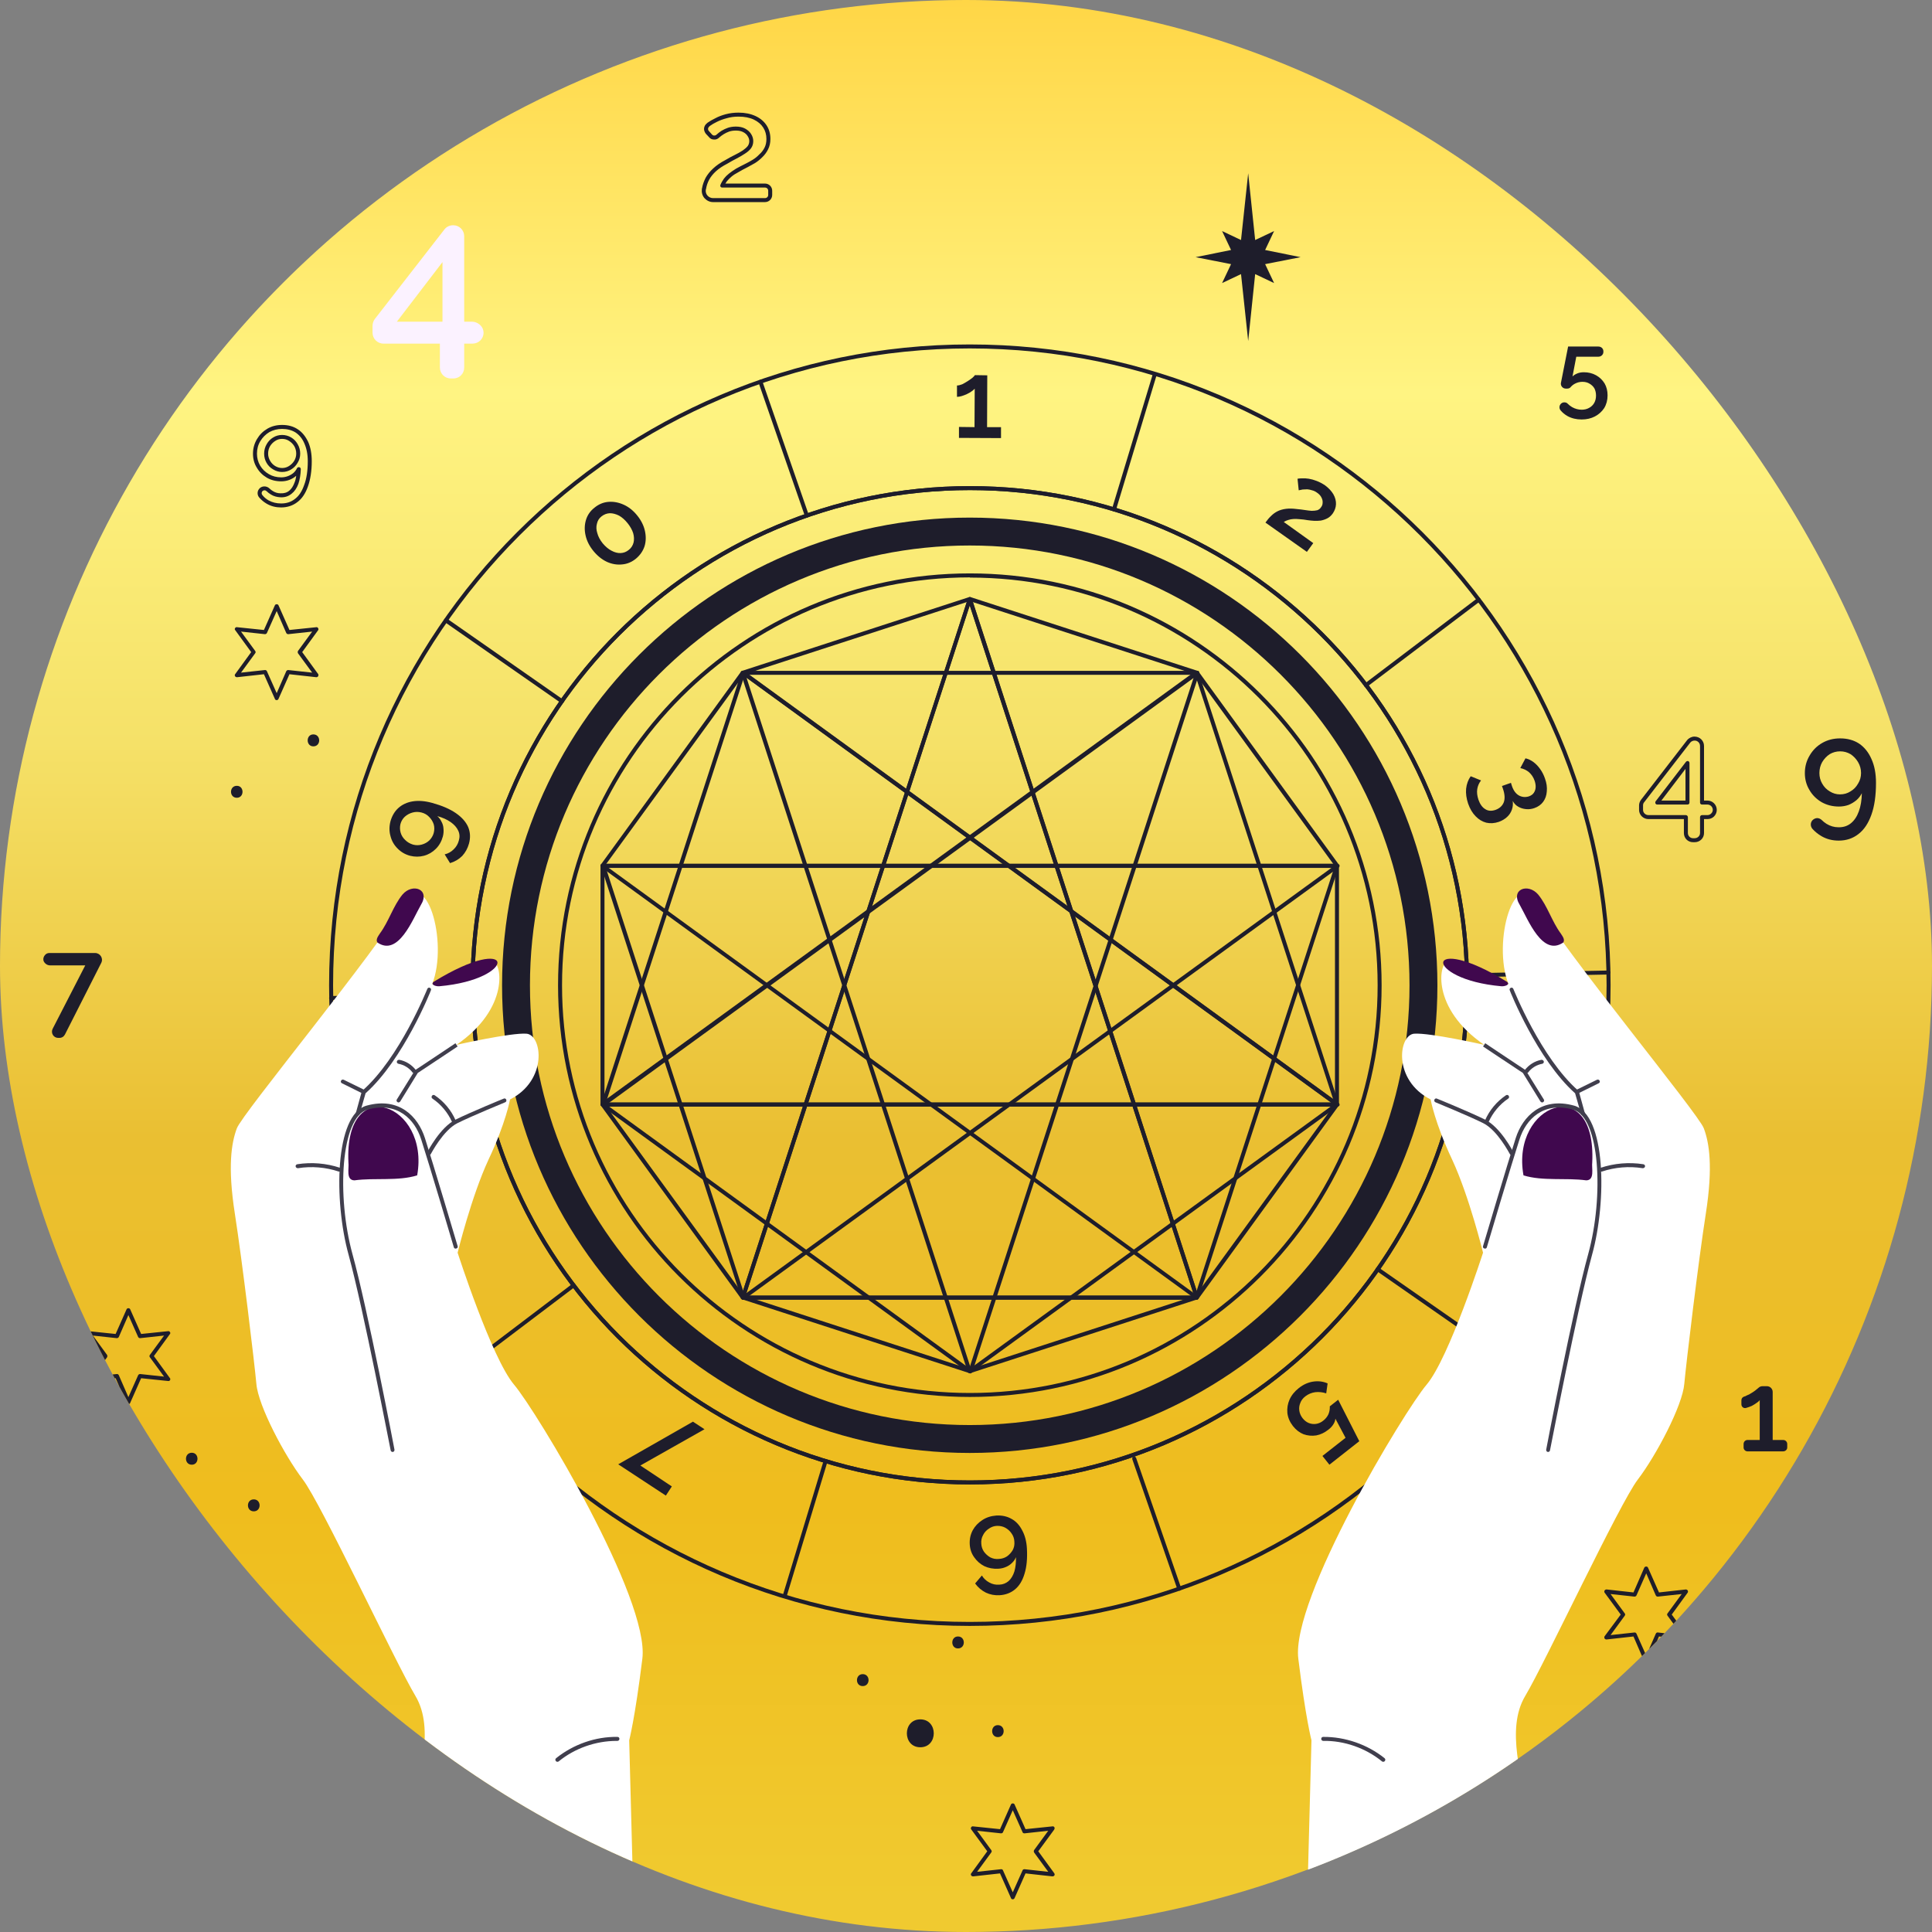 <?xml version="1.0" encoding="UTF-8"?> <svg xmlns="http://www.w3.org/2000/svg" width="223" height="223" viewBox="0 0 223 223" fill="none"><rect x="0" y="0" width="223" height="223" fill="#808080" stroke="none"/> <g clip-path="url(#clip0_285_1285)"> <circle cx="111.5" cy="111.5" r="111.5" fill="url(#paint0_linear_285_1285)"></circle> <g clip-path="url(#clip1_285_1285)"> <path fill-rule="evenodd" clip-rule="evenodd" d="M111.931 187.67C71.152 187.67 37.986 154.504 37.986 113.725C37.986 72.946 71.152 39.757 111.931 39.757C152.733 39.757 185.899 72.946 185.899 113.725C185.899 154.504 152.733 187.67 111.931 187.67ZM111.931 40.217C71.405 40.217 38.446 73.199 38.446 113.725C38.446 154.251 71.405 187.21 111.931 187.21C152.457 187.21 185.439 154.251 185.439 113.725C185.439 73.199 152.457 40.217 111.931 40.217Z" fill="#1E1D2B"></path> <path fill-rule="evenodd" clip-rule="evenodd" d="M111.954 171.34C80.168 171.34 54.316 145.488 54.316 113.725C54.316 81.939 80.168 56.11 111.954 56.11C143.717 56.11 169.569 81.939 169.569 113.725C169.569 145.488 143.717 171.34 111.954 171.34ZM111.954 56.57C80.421 56.57 54.776 82.192 54.776 113.725C54.776 145.235 80.421 170.88 111.954 170.88C143.464 170.88 169.109 145.235 169.109 113.725C169.109 82.192 143.464 56.57 111.954 56.57Z" fill="#1E1D2B"></path> <path fill-rule="evenodd" clip-rule="evenodd" d="M111.954 171.34C80.168 171.34 54.316 145.488 54.316 113.725C54.316 81.939 80.168 56.11 111.954 56.11C143.717 56.11 169.569 81.939 169.569 113.725C169.569 145.488 143.717 171.34 111.954 171.34ZM111.954 56.57C80.421 56.57 54.776 82.192 54.776 113.725C54.776 145.235 80.421 170.88 111.954 170.88C143.464 170.88 169.109 145.235 169.109 113.725C169.109 82.192 143.464 56.57 111.954 56.57Z" fill="#1E1D2B"></path> <path d="M115.542 49.302V50.567L110.689 50.544V49.279L112.483 49.302L112.506 44.863C112.429 44.955 112.314 45.055 112.161 45.162C111.992 45.285 111.808 45.392 111.609 45.484C111.41 45.576 111.21 45.653 111.011 45.714C110.812 45.775 110.628 45.806 110.459 45.806V44.495C110.628 44.495 110.827 44.449 111.057 44.357C111.272 44.25 111.486 44.127 111.701 43.989C111.916 43.851 112.1 43.721 112.253 43.598C112.406 43.46 112.498 43.36 112.529 43.299L113.955 43.322L113.932 49.302H115.542Z" fill="#1E1D2B"></path> <path d="M146.063 60.319C146.278 60.012 146.5 59.752 146.73 59.537C146.945 59.322 147.19 59.146 147.466 59.008C147.742 58.87 148.064 58.778 148.432 58.732C148.785 58.686 149.199 58.694 149.674 58.755C150.011 58.786 150.326 58.824 150.617 58.87C150.908 58.916 151.169 58.947 151.399 58.962C151.644 58.962 151.859 58.939 152.043 58.893C152.227 58.832 152.373 58.717 152.48 58.548C152.603 58.395 152.664 58.218 152.664 58.019C152.679 57.82 152.633 57.62 152.526 57.421C152.434 57.222 152.265 57.038 152.02 56.869C151.836 56.731 151.644 56.639 151.445 56.593C151.261 56.532 151.077 56.493 150.893 56.478C150.709 56.478 150.533 56.486 150.364 56.501C150.195 56.532 150.042 56.562 149.904 56.593L149.766 55.259C149.904 55.228 150.08 55.213 150.295 55.213C150.525 55.198 150.786 55.213 151.077 55.259C151.353 55.305 151.652 55.389 151.974 55.512C152.296 55.635 152.618 55.803 152.94 56.018C153.369 56.34 153.691 56.685 153.906 57.053C154.121 57.436 154.22 57.82 154.205 58.203C154.19 58.571 154.067 58.924 153.837 59.261C153.653 59.522 153.438 59.713 153.193 59.836C152.948 59.959 152.695 60.043 152.434 60.089C152.173 60.12 151.913 60.127 151.652 60.112C151.407 60.097 151.177 60.074 150.962 60.043C150.609 59.982 150.295 59.943 150.019 59.928C149.728 59.897 149.482 59.89 149.283 59.905C149.068 59.92 148.869 59.959 148.685 60.02C148.516 60.066 148.348 60.143 148.179 60.25L151.583 62.688L150.847 63.7L146.063 60.319Z" fill="#1E1D2B"></path> <path d="M174.606 92.45C174.652 92.803 174.621 93.132 174.514 93.439C174.407 93.761 174.223 94.045 173.962 94.29C173.701 94.535 173.379 94.727 172.996 94.865C172.49 95.034 172.007 95.064 171.547 94.957C171.087 94.834 170.681 94.589 170.328 94.221C169.96 93.853 169.669 93.362 169.454 92.749C169.255 92.151 169.178 91.584 169.224 91.047C169.285 90.495 169.462 90.012 169.753 89.598L170.949 90.081C170.719 90.372 170.573 90.702 170.512 91.07C170.451 91.438 170.497 91.852 170.65 92.312C170.834 92.833 171.095 93.194 171.432 93.393C171.754 93.608 172.145 93.638 172.605 93.485C173.08 93.316 173.402 93.025 173.571 92.611C173.724 92.197 173.694 91.676 173.479 91.047L173.364 90.725L174.399 90.357L174.514 90.725C174.698 91.262 174.974 91.63 175.342 91.829C175.695 92.013 176.07 92.044 176.469 91.921C176.73 91.829 176.921 91.691 177.044 91.507C177.167 91.323 177.236 91.116 177.251 90.886C177.266 90.656 177.228 90.403 177.136 90.127C176.998 89.728 176.783 89.399 176.492 89.138C176.201 88.893 175.863 88.732 175.48 88.655L176.078 87.528C176.4 87.605 176.699 87.743 176.975 87.942C177.266 88.157 177.527 88.425 177.757 88.747C178.002 89.084 178.194 89.46 178.332 89.874C178.516 90.38 178.585 90.871 178.539 91.346C178.508 91.806 178.37 92.205 178.125 92.542C177.88 92.879 177.535 93.125 177.09 93.278C176.783 93.385 176.469 93.424 176.147 93.393C175.81 93.362 175.511 93.27 175.25 93.117C174.974 92.964 174.759 92.741 174.606 92.45Z" fill="#1E1D2B"></path> <path fill-rule="evenodd" clip-rule="evenodd" d="M170.558 130.423L172.49 130.998L173.571 127.249L174.767 127.594L178.93 133.344L178.654 134.264L173.318 132.7L172.996 133.781L171.777 133.413L172.099 132.355L170.144 131.78L170.558 130.423ZM174.422 128.951L173.686 131.481L176.975 132.447L174.422 128.951Z" fill="#1E1D2B"></path> <path d="M149.927 160.208C150.433 159.809 150.977 159.564 151.56 159.472C152.158 159.38 152.718 159.449 153.239 159.679L153.078 160.829C152.664 160.691 152.242 160.645 151.813 160.691C151.384 160.752 151 160.913 150.663 161.174C150.387 161.389 150.195 161.642 150.088 161.933C149.965 162.224 149.927 162.523 149.973 162.83C150.019 163.137 150.142 163.42 150.341 163.681C150.556 163.957 150.801 164.149 151.077 164.256C151.353 164.363 151.637 164.394 151.928 164.348C152.219 164.302 152.488 164.179 152.733 163.98C152.994 163.781 153.193 163.535 153.331 163.244C153.454 162.953 153.507 162.646 153.492 162.324L154.458 161.565L156.896 166.349L153.446 169.063L152.641 168.051L155.309 165.958L154.136 163.75C154.121 163.965 154.044 164.179 153.906 164.394C153.768 164.624 153.576 164.831 153.331 165.015C152.886 165.368 152.419 165.59 151.928 165.682C151.422 165.759 150.931 165.713 150.456 165.544C149.996 165.36 149.59 165.046 149.237 164.601C148.869 164.126 148.654 163.62 148.593 163.083C148.547 162.546 148.631 162.033 148.846 161.542C149.076 161.036 149.436 160.591 149.927 160.208Z" fill="#1E1D2B"></path> <path fill-rule="evenodd" clip-rule="evenodd" d="M112.276 176.63C112.537 176.155 112.905 175.764 113.38 175.457C113.84 175.15 114.384 174.974 115.013 174.928C115.672 174.897 116.255 175.028 116.761 175.319C117.267 175.595 117.673 176.032 117.98 176.63C118.302 177.213 118.486 177.918 118.532 178.746C118.593 179.896 118.501 180.862 118.256 181.644C118.026 182.426 117.666 183.024 117.175 183.438C116.684 183.852 116.086 184.082 115.381 184.128C114.814 184.159 114.285 184.059 113.794 183.829C113.303 183.584 112.889 183.231 112.552 182.771L113.334 181.851C113.549 182.204 113.832 182.472 114.185 182.656C114.538 182.855 114.921 182.94 115.335 182.909C115.749 182.894 116.109 182.756 116.416 182.495C116.707 182.234 116.93 181.866 117.083 181.391C117.221 180.916 117.282 180.364 117.267 179.735C117.16 179.996 117.006 180.218 116.807 180.402C116.608 180.601 116.378 180.755 116.117 180.862C115.841 180.985 115.542 181.054 115.22 181.069C114.637 181.1 114.101 181 113.61 180.77C113.135 180.525 112.744 180.18 112.437 179.735C112.13 179.306 111.962 178.807 111.931 178.24C111.9 177.657 112.015 177.121 112.276 176.63ZM114.139 176.446C113.848 176.63 113.625 176.875 113.472 177.182C113.303 177.489 113.234 177.818 113.265 178.171C113.28 178.508 113.38 178.815 113.564 179.091C113.763 179.367 114.009 179.589 114.3 179.758C114.607 179.911 114.929 179.973 115.266 179.942C115.634 179.927 115.956 179.827 116.232 179.643C116.508 179.444 116.73 179.198 116.899 178.907C117.052 178.616 117.114 178.294 117.083 177.941C117.068 177.588 116.96 177.274 116.761 176.998C116.577 176.722 116.332 176.5 116.025 176.331C115.734 176.178 115.412 176.109 115.059 176.124C114.722 176.139 114.415 176.247 114.139 176.446Z" fill="#1E1D2B"></path> <path d="M73.912 169.155L77.546 171.57L76.856 172.628L71.359 169.017L79.984 164.095L81.318 164.969L73.912 169.155Z" fill="#1E1D2B"></path> <path fill-rule="evenodd" clip-rule="evenodd" d="M50.705 132.999C51.211 132.815 51.709 132.784 52.2 132.907C52.675 133.03 53.112 133.283 53.511 133.666C53.894 134.049 54.193 134.509 54.408 135.046C54.623 135.613 54.699 136.165 54.638 136.702C54.577 137.254 54.408 137.729 54.132 138.128C53.841 138.542 53.442 138.849 52.936 139.048C52.614 139.171 52.284 139.209 51.947 139.163C51.625 139.117 51.326 139.017 51.05 138.864C50.789 138.726 50.559 138.557 50.36 138.358C50.345 138.603 50.291 138.849 50.199 139.094C50.107 139.339 49.977 139.562 49.808 139.761C49.624 139.945 49.409 140.083 49.164 140.175C48.811 140.313 48.459 140.359 48.106 140.313C47.769 140.252 47.447 140.121 47.14 139.922C46.849 139.723 46.596 139.485 46.381 139.209C46.151 138.918 45.982 138.619 45.875 138.312C45.752 137.99 45.676 137.653 45.645 137.3C45.614 136.932 45.645 136.572 45.737 136.219C45.829 135.882 45.982 135.575 46.197 135.299C46.412 135.038 46.703 134.839 47.071 134.701C47.316 134.609 47.569 134.571 47.83 134.586C48.075 134.617 48.321 134.693 48.566 134.816C48.796 134.939 49.003 135.084 49.187 135.253C49.202 134.962 49.264 134.663 49.371 134.356C49.478 134.065 49.647 133.796 49.877 133.551C50.092 133.321 50.368 133.137 50.705 132.999ZM48.704 138.841C48.949 138.749 49.133 138.596 49.256 138.381C49.379 138.166 49.44 137.936 49.44 137.691C49.44 137.43 49.402 137.193 49.325 136.978C49.233 136.748 49.103 136.549 48.934 136.38C48.765 136.196 48.566 136.066 48.336 135.989C48.106 135.912 47.861 135.92 47.6 136.012C47.37 136.104 47.194 136.25 47.071 136.449C46.964 136.648 46.902 136.871 46.887 137.116C46.887 137.361 46.933 137.614 47.025 137.875C47.117 138.12 47.255 138.327 47.439 138.496C47.608 138.68 47.807 138.803 48.037 138.864C48.252 138.941 48.474 138.933 48.704 138.841ZM51.119 134.379C50.889 134.456 50.705 134.571 50.567 134.724C50.429 134.893 50.329 135.084 50.268 135.299C50.207 135.514 50.176 135.736 50.176 135.966C50.191 136.181 50.237 136.395 50.314 136.61C50.437 136.901 50.605 137.147 50.82 137.346C51.035 137.561 51.28 137.706 51.556 137.783C51.832 137.86 52.123 137.837 52.43 137.714C52.645 137.637 52.821 137.515 52.959 137.346C53.097 137.177 53.197 136.993 53.258 136.794C53.335 136.579 53.365 136.357 53.35 136.127C53.335 135.897 53.289 135.682 53.212 135.483C53.105 135.207 52.936 134.962 52.706 134.747C52.491 134.548 52.246 134.41 51.97 134.333C51.694 134.241 51.41 134.256 51.119 134.379Z" fill="#1E1D2B"></path> <path fill-rule="evenodd" clip-rule="evenodd" d="M45.875 97.924C45.476 97.525 45.208 97.05 45.07 96.498C44.917 95.961 44.917 95.394 45.07 94.796C45.254 94.152 45.561 93.638 45.99 93.255C46.435 92.856 46.987 92.603 47.646 92.496C48.321 92.389 49.072 92.45 49.9 92.68C51.019 92.987 51.924 93.378 52.614 93.853C53.304 94.328 53.779 94.865 54.04 95.463C54.285 96.061 54.316 96.697 54.132 97.372C53.979 97.924 53.718 98.399 53.35 98.798C52.967 99.181 52.499 99.457 51.947 99.626L51.326 98.614C51.725 98.522 52.07 98.33 52.361 98.039C52.652 97.763 52.852 97.426 52.959 97.027C53.082 96.613 53.059 96.23 52.89 95.877C52.721 95.509 52.43 95.179 52.016 94.888C51.602 94.597 51.088 94.367 50.475 94.198C50.674 94.367 50.835 94.581 50.958 94.842C51.096 95.087 51.173 95.356 51.188 95.647C51.219 95.938 51.196 96.237 51.119 96.544C50.966 97.111 50.697 97.587 50.314 97.97C49.915 98.369 49.455 98.637 48.934 98.775C48.413 98.913 47.876 98.913 47.324 98.775C46.757 98.622 46.274 98.338 45.875 97.924ZM46.243 96.107C46.335 96.429 46.511 96.713 46.772 96.958C47.017 97.203 47.316 97.38 47.669 97.487C48.006 97.579 48.344 97.579 48.681 97.487C49.018 97.395 49.31 97.234 49.555 97.004C49.8 96.759 49.969 96.475 50.061 96.153C50.153 95.8 50.153 95.463 50.061 95.141C49.954 94.819 49.777 94.535 49.532 94.29C49.302 94.045 49.011 93.876 48.658 93.784C48.305 93.692 47.96 93.692 47.623 93.784C47.286 93.876 46.987 94.037 46.726 94.267C46.481 94.497 46.312 94.781 46.22 95.118C46.143 95.455 46.151 95.785 46.243 96.107Z" fill="#1E1D2B"></path> <path fill-rule="evenodd" clip-rule="evenodd" d="M73.544 59.491C74.004 60.058 74.303 60.656 74.441 61.285C74.579 61.914 74.564 62.504 74.395 63.056C74.211 63.608 73.881 64.083 73.406 64.482C72.915 64.881 72.379 65.103 71.796 65.149C71.213 65.21 70.631 65.111 70.048 64.85C69.465 64.574 68.944 64.152 68.484 63.585C68.024 63.018 67.725 62.42 67.587 61.791C67.449 61.178 67.464 60.587 67.633 60.02C67.802 59.453 68.131 58.977 68.622 58.594C69.113 58.195 69.649 57.973 70.232 57.927C70.815 57.881 71.397 57.988 71.98 58.249C72.563 58.51 73.084 58.924 73.544 59.491ZM72.44 60.388C72.133 60.005 71.804 59.713 71.451 59.514C71.083 59.33 70.73 59.238 70.393 59.238C70.04 59.253 69.718 59.376 69.427 59.606C69.151 59.821 68.975 60.104 68.898 60.457C68.806 60.794 68.821 61.155 68.944 61.538C69.051 61.937 69.258 62.328 69.565 62.711C69.887 63.094 70.224 63.378 70.577 63.562C70.945 63.761 71.298 63.853 71.635 63.838C71.988 63.823 72.302 63.7 72.578 63.47C72.854 63.255 73.038 62.972 73.13 62.619C73.207 62.282 73.191 61.921 73.084 61.538C72.961 61.155 72.747 60.771 72.44 60.388Z" fill="#1E1D2B"></path> <path d="M136.127 183.599C136.035 183.599 135.943 183.553 135.897 183.438L130.699 168.442C130.653 168.327 130.722 168.189 130.837 168.143C130.952 168.097 131.09 168.166 131.136 168.281L136.334 183.3C136.38 183.415 136.311 183.553 136.196 183.599C136.165 183.599 136.142 183.599 136.127 183.599Z" fill="#1E1D2B"></path> <path d="M93.117 59.744C93.025 59.744 92.933 59.675 92.91 59.583L87.551 44.15C87.505 44.035 87.574 43.897 87.689 43.851C87.804 43.805 87.942 43.874 87.988 43.989L93.347 59.422C93.37 59.56 93.324 59.675 93.186 59.721C93.171 59.736 93.148 59.744 93.117 59.744Z" fill="#1E1D2B"></path> <path d="M64.873 81.157C64.827 81.157 64.781 81.149 64.735 81.134L51.326 71.796C51.234 71.727 51.211 71.566 51.28 71.474C51.349 71.359 51.487 71.336 51.602 71.405L64.988 80.743C65.103 80.812 65.126 80.973 65.057 81.065C65.011 81.134 64.942 81.157 64.873 81.157Z" fill="#1E1D2B"></path> <path d="M172.421 156.068C172.375 156.068 172.329 156.053 172.283 156.022L158.874 146.684C158.782 146.615 158.759 146.477 158.828 146.362C158.897 146.27 159.035 146.247 159.15 146.316L172.559 155.654C172.651 155.723 172.674 155.861 172.605 155.976C172.559 156.045 172.49 156.068 172.421 156.068Z" fill="#1E1D2B"></path> <path d="M90.61 184.358C90.579 184.358 90.556 184.358 90.541 184.358C90.426 184.312 90.357 184.197 90.38 184.059L95.072 168.58C95.118 168.465 95.233 168.396 95.371 168.442C95.486 168.465 95.555 168.603 95.509 168.718L90.817 184.197C90.794 184.289 90.702 184.358 90.61 184.358Z" fill="#1E1D2B"></path> <path d="M128.583 59.031C128.552 59.031 128.529 59.023 128.514 59.008C128.399 58.985 128.33 58.847 128.353 58.732L133.045 43.23C133.091 43.115 133.229 43.046 133.344 43.092C133.459 43.115 133.528 43.253 133.482 43.368L128.813 58.847C128.767 58.962 128.675 59.031 128.583 59.031Z" fill="#1E1D2B"></path> <path d="M157.655 79.317C157.586 79.317 157.517 79.271 157.471 79.225C157.402 79.11 157.425 78.972 157.517 78.903L170.535 69.036C170.65 68.967 170.788 68.967 170.857 69.082C170.949 69.174 170.926 69.335 170.834 69.404L157.793 79.271C157.762 79.302 157.716 79.317 157.655 79.317Z" fill="#1E1D2B"></path> <path d="M53.35 158.322C53.281 158.322 53.212 158.299 53.166 158.253C53.097 158.138 53.12 158 53.212 157.931L66.069 148.179C66.184 148.087 66.322 148.11 66.391 148.225C66.483 148.317 66.46 148.455 66.345 148.547L53.488 158.276C53.442 158.322 53.396 158.337 53.35 158.322Z" fill="#1E1D2B"></path> <path d="M169.339 112.805C169.201 112.805 169.109 112.69 169.109 112.575C169.086 112.46 169.201 112.345 169.316 112.345L185.646 112.023C185.761 112.023 185.876 112.115 185.876 112.23C185.876 112.368 185.784 112.483 185.646 112.483L169.339 112.805Z" fill="#1E1D2B"></path> <path d="M38.216 115.427C38.101 115.427 37.986 115.312 37.986 115.197C37.986 115.082 38.101 114.967 38.216 114.967L54.546 114.645C54.684 114.645 54.776 114.737 54.776 114.852C54.776 114.99 54.684 115.082 54.546 115.105L38.216 115.427Z" fill="#1E1D2B"></path> <path fill-rule="evenodd" clip-rule="evenodd" d="M111.931 167.706C82.169 167.706 57.95 143.487 57.95 113.725C57.95 83.963 82.169 59.744 111.931 59.744C141.716 59.744 165.912 83.963 165.912 113.725C165.912 143.487 141.716 167.706 111.931 167.706ZM111.931 62.964C83.94 62.964 61.17 85.734 61.17 113.725C61.17 141.716 83.94 164.486 111.931 164.486C139.922 164.486 162.692 141.716 162.692 113.725C162.692 85.734 139.922 62.964 111.931 62.964Z" fill="#1E1D2B"></path> <path fill-rule="evenodd" clip-rule="evenodd" d="M111.954 161.243C85.734 161.243 64.413 139.922 64.413 113.725C64.413 87.505 85.734 66.184 111.954 66.184C138.151 66.184 159.472 87.505 159.472 113.725C159.472 139.922 138.151 161.243 111.954 161.243ZM111.954 66.644C85.987 66.667 64.873 87.758 64.873 113.725C64.873 139.669 85.987 160.783 111.954 160.783C137.898 160.783 159.012 139.669 159.012 113.725C159.012 87.758 137.898 66.667 111.954 66.667V66.644Z" fill="#1E1D2B"></path> <path fill-rule="evenodd" clip-rule="evenodd" d="M111.931 158.506C111.916 158.506 111.893 158.498 111.862 158.483L85.665 149.973C85.619 149.958 85.581 149.935 85.55 149.904L69.358 127.617C69.327 127.571 69.312 127.525 69.312 127.479V99.925C69.312 99.879 69.327 99.833 69.358 99.787L85.55 77.5C85.581 77.469 85.619 77.447 85.665 77.431L111.862 68.921C111.908 68.906 111.962 68.906 112.023 68.921L138.22 77.431C138.266 77.447 138.304 77.469 138.335 77.5L154.527 99.787C154.542 99.833 154.55 99.879 154.55 99.925V127.479C154.55 127.525 154.542 127.571 154.527 127.617L138.335 149.904C138.304 149.935 138.266 149.958 138.22 149.973L112.023 158.483C111.992 158.498 111.962 158.506 111.931 158.506ZM85.895 149.559L111.931 158.023L137.99 149.559L154.09 127.41V99.994L137.99 77.845L111.931 69.381L85.895 77.845L69.772 99.994V127.41L85.895 149.559Z" fill="#1E1D2B"></path> <path fill-rule="evenodd" clip-rule="evenodd" d="M138.151 149.996H85.734C85.665 149.996 85.596 149.95 85.55 149.904C85.504 149.835 85.504 149.766 85.527 149.697L111.724 69.059C111.793 68.875 112.092 68.875 112.161 69.059L138.358 149.697C138.381 149.766 138.358 149.835 138.335 149.904C138.289 149.95 138.22 149.996 138.151 149.996ZM86.056 149.536H137.829L111.931 69.864L86.056 149.536Z" fill="#1E1D2B"></path> <path fill-rule="evenodd" clip-rule="evenodd" d="M111.931 158.506C111.9 158.506 111.877 158.499 111.862 158.483C111.793 158.46 111.724 158.414 111.701 158.345L85.504 77.707C85.481 77.615 85.504 77.523 85.596 77.454C85.665 77.408 85.78 77.408 85.849 77.454L154.458 127.295C154.504 127.341 154.55 127.41 154.55 127.479C154.55 127.548 154.504 127.617 154.458 127.663L112.069 158.46C112.023 158.491 111.977 158.506 111.931 158.506ZM86.171 78.236L112.046 157.908L153.929 127.479L86.171 78.236Z" fill="#1E1D2B"></path> <path fill-rule="evenodd" clip-rule="evenodd" d="M138.128 149.996C138.082 149.996 138.036 149.981 137.99 149.95L69.404 100.109C69.312 100.063 69.289 99.948 69.312 99.856C69.335 99.764 69.427 99.695 69.542 99.695H154.32C154.389 99.695 154.458 99.741 154.504 99.787C154.55 99.856 154.55 99.925 154.527 99.994L138.335 149.835C138.312 149.904 138.266 149.95 138.197 149.973C138.166 149.988 138.143 149.996 138.128 149.996ZM70.232 100.155L137.99 149.398L153.998 100.155H70.232Z" fill="#1E1D2B"></path> <path fill-rule="evenodd" clip-rule="evenodd" d="M154.32 127.709H69.542C69.427 127.709 69.335 127.64 69.312 127.548C69.289 127.456 69.312 127.341 69.404 127.295L137.99 77.454C138.036 77.408 138.128 77.408 138.197 77.431C138.266 77.454 138.312 77.5 138.335 77.569L154.527 127.41C154.55 127.479 154.55 127.548 154.504 127.617C154.458 127.663 154.389 127.709 154.32 127.709ZM70.232 127.249H153.998L137.99 78.006L70.232 127.249Z" fill="#1E1D2B"></path> <path fill-rule="evenodd" clip-rule="evenodd" d="M138.151 150.019H85.734C85.665 150.019 85.596 149.973 85.55 149.927C85.504 149.858 85.504 149.789 85.527 149.72L111.724 69.082C111.793 68.898 112.092 68.898 112.161 69.082L138.358 149.72C138.381 149.789 138.358 149.858 138.335 149.927C138.289 149.973 138.22 150.019 138.151 150.019ZM86.056 149.559H137.829L111.931 69.887L86.056 149.559Z" fill="#1E1D2B"></path> <path fill-rule="evenodd" clip-rule="evenodd" d="M112 158.529C111.954 158.529 111.908 158.514 111.862 158.483L69.473 127.686C69.404 127.64 69.381 127.571 69.381 127.502C69.381 127.433 69.404 127.364 69.473 127.318L138.059 77.477C138.151 77.431 138.243 77.431 138.335 77.477C138.404 77.546 138.45 77.638 138.427 77.73L112.23 158.368C112.207 158.437 112.138 158.483 112.069 158.506C112.054 158.521 112.031 158.529 112 158.529ZM70.002 127.502L111.885 157.931L137.76 78.259L70.002 127.502Z" fill="#1E1D2B"></path> <path fill-rule="evenodd" clip-rule="evenodd" d="M85.803 150.019C85.772 150.019 85.749 150.011 85.734 149.996C85.665 149.973 85.596 149.927 85.573 149.858L69.381 100.017C69.358 99.948 69.381 99.879 69.427 99.81C69.473 99.764 69.542 99.718 69.611 99.718H154.389C154.481 99.718 154.573 99.787 154.619 99.879C154.642 99.971 154.596 100.086 154.527 100.132L85.941 149.973C85.895 150.004 85.849 150.019 85.803 150.019ZM69.933 100.178L85.918 149.421L153.676 100.178H69.933Z" fill="#1E1D2B"></path> <path fill-rule="evenodd" clip-rule="evenodd" d="M154.389 127.732H69.611C69.542 127.732 69.473 127.686 69.427 127.64C69.381 127.571 69.358 127.502 69.381 127.433L85.573 77.592C85.596 77.523 85.665 77.477 85.734 77.454C85.803 77.431 85.872 77.431 85.941 77.477L154.527 127.318C154.596 127.364 154.642 127.479 154.619 127.571C154.573 127.663 154.481 127.732 154.389 127.732ZM69.933 127.272H153.676L85.918 78.029L69.933 127.272Z" fill="#1E1D2B"></path> <path d="M138.197 77.891H85.803C85.665 77.891 85.573 77.799 85.573 77.661C85.573 77.546 85.665 77.431 85.803 77.431H138.197C138.335 77.431 138.427 77.546 138.427 77.661C138.427 77.799 138.335 77.891 138.197 77.891Z" fill="#1E1D2B"></path> <path fill-rule="evenodd" clip-rule="evenodd" d="M190.016 191.902C189.924 191.902 189.832 191.833 189.786 191.764L188.544 188.889L185.439 189.234C185.347 189.234 185.255 189.211 185.209 189.119C185.163 189.05 185.163 188.935 185.209 188.866L187.072 186.359L185.209 183.829C185.163 183.76 185.163 183.668 185.209 183.576C185.255 183.507 185.347 183.461 185.439 183.461L188.544 183.806L189.786 180.954C189.878 180.77 190.154 180.77 190.223 180.954L191.488 183.806L194.593 183.461C194.662 183.461 194.754 183.507 194.8 183.576C194.846 183.668 194.846 183.76 194.8 183.829L192.96 186.359L194.8 188.866C194.846 188.935 194.846 189.05 194.8 189.119C194.754 189.211 194.662 189.234 194.593 189.234L191.488 188.889L190.223 191.764C190.177 191.833 190.108 191.902 190.016 191.902ZM188.682 188.429C188.774 188.429 188.843 188.475 188.889 188.567L190.016 191.097L191.12 188.567C191.166 188.475 191.258 188.406 191.35 188.429L194.11 188.728L192.477 186.497C192.408 186.405 192.408 186.29 192.477 186.221L194.11 183.99L191.35 184.289C191.258 184.289 191.166 184.243 191.12 184.151L190.016 181.598L188.889 184.151C188.843 184.243 188.751 184.289 188.659 184.289L185.899 183.99L187.532 186.221C187.601 186.29 187.601 186.405 187.532 186.497L185.899 188.728L188.659 188.429C188.659 188.429 188.667 188.429 188.682 188.429Z" fill="#1E1D2B"></path> <path d="M195.973 201.378C193.88 201.378 193.88 204.598 195.973 204.598C198.043 204.598 198.043 201.378 195.973 201.378Z" fill="#1E1D2B"></path> <path d="M193.397 194.386C192.523 194.386 192.523 195.766 193.397 195.766C194.294 195.766 194.294 194.386 193.397 194.386Z" fill="#1E1D2B"></path> <path d="M204.92 203.08C204.023 203.08 204.023 204.46 204.92 204.46C205.794 204.46 205.794 203.08 204.92 203.08Z" fill="#1E1D2B"></path> <path fill-rule="evenodd" clip-rule="evenodd" d="M14.819 162.069C14.726 162.069 14.658 162.023 14.611 161.931L13.347 159.079L10.242 159.401C10.149 159.424 10.081 159.378 10.034 159.309C9.989 159.217 9.989 159.125 10.034 159.056L11.874 156.526L10.034 153.996C9.989 153.927 9.989 153.835 10.034 153.766C10.081 153.674 10.172 153.628 10.242 153.651L13.347 153.973L14.611 151.121C14.681 150.96 14.957 150.96 15.025 151.121L16.291 153.973L19.395 153.651C19.488 153.628 19.579 153.674 19.625 153.766C19.672 153.835 19.672 153.927 19.602 153.996L17.762 156.526L19.602 159.056C19.672 159.125 19.672 159.217 19.625 159.309C19.579 159.378 19.488 159.424 19.395 159.401L16.291 159.079L15.025 161.931C15.002 162.023 14.911 162.069 14.819 162.069ZM13.508 158.596C13.6 158.596 13.668 158.642 13.714 158.734L14.819 161.264L15.945 158.734C15.992 158.642 16.084 158.596 16.175 158.596L18.936 158.895L17.302 156.664C17.233 156.572 17.233 156.48 17.302 156.388L18.936 154.157L16.175 154.456C16.084 154.456 15.992 154.41 15.945 154.318L14.819 151.788L13.714 154.318C13.668 154.41 13.576 154.456 13.485 154.456L10.725 154.157L12.357 156.388C12.403 156.48 12.403 156.572 12.357 156.664L10.725 158.895L13.485 158.596C13.485 158.596 13.492 158.596 13.508 158.596Z" fill="#1E1D2B"></path> <path d="M17.792 184.68C15.722 184.68 15.699 187.9 17.792 187.9C19.862 187.9 19.862 184.68 17.792 184.68Z" fill="#1E1D2B"></path> <path d="M22.139 167.683C21.242 167.683 21.242 169.063 22.139 169.063C23.013 169.063 23.013 167.683 22.139 167.683Z" fill="#1E1D2B"></path> <path d="M23.404 178.171C22.53 178.171 22.53 179.551 23.404 179.551C24.301 179.551 24.301 178.171 23.404 178.171Z" fill="#1E1D2B"></path> <path d="M29.292 173.065C28.395 173.065 28.395 174.445 29.292 174.445C30.189 174.445 30.189 173.065 29.292 173.065Z" fill="#1E1D2B"></path> <path fill-rule="evenodd" clip-rule="evenodd" d="M116.899 219.226C116.807 219.226 116.715 219.18 116.692 219.088L115.427 216.236L112.322 216.581C112.23 216.581 112.138 216.535 112.092 216.466C112.046 216.374 112.046 216.282 112.115 216.213L113.955 213.683L112.115 211.176C112.046 211.084 112.046 210.992 112.092 210.923C112.138 210.831 112.23 210.785 112.322 210.808L115.427 211.13L116.692 208.278C116.761 208.117 117.037 208.117 117.106 208.278L118.371 211.13L121.476 210.808C121.568 210.785 121.66 210.831 121.706 210.923C121.752 210.992 121.729 211.084 121.683 211.176L119.843 213.683L121.683 216.213C121.729 216.282 121.752 216.374 121.706 216.466C121.66 216.535 121.568 216.581 121.476 216.581L118.371 216.236L117.106 219.088C117.06 219.18 116.991 219.226 116.899 219.226ZM115.565 215.753C115.657 215.753 115.749 215.799 115.772 215.891L116.899 218.421L118.026 215.891C118.049 215.799 118.141 215.753 118.256 215.753L120.993 216.052L119.36 213.821C119.314 213.729 119.314 213.637 119.36 213.545L120.993 211.314L118.256 211.613C118.141 211.613 118.049 211.567 118.026 211.475L116.899 208.945L115.772 211.475C115.749 211.567 115.634 211.613 115.542 211.613L112.782 211.314L114.415 213.545C114.484 213.637 114.484 213.729 114.415 213.821L112.782 216.052L115.542 215.753C115.557 215.753 115.565 215.753 115.565 215.753Z" fill="#1E1D2B"></path> <path d="M106.227 198.457C104.157 198.457 104.157 201.677 106.227 201.677C108.297 201.677 108.297 198.457 106.227 198.457Z" fill="#1E1D2B"></path> <path d="M110.574 188.889C109.7 188.889 109.7 190.269 110.574 190.269C111.471 190.269 111.471 188.889 110.574 188.889Z" fill="#1E1D2B"></path> <path d="M115.174 199.124C114.3 199.124 114.3 200.504 115.174 200.504C116.071 200.504 116.071 199.124 115.174 199.124Z" fill="#1E1D2B"></path> <path d="M99.58 193.236C98.706 193.236 98.683 194.616 99.58 194.616C100.477 194.616 100.477 193.236 99.58 193.236Z" fill="#1E1D2B"></path> <path d="M213.085 56.225C212.211 56.225 212.211 57.605 213.085 57.605C213.982 57.605 213.982 56.225 213.085 56.225Z" fill="#1E1D2B"></path> <path d="M220.008 51.096C219.111 51.096 219.111 52.476 220.008 52.476C220.882 52.476 220.882 51.096 220.008 51.096Z" fill="#1E1D2B"></path> <path d="M218.72 60.043C217.846 60.043 217.823 61.423 218.72 61.423C219.617 61.423 219.617 60.043 218.72 60.043Z" fill="#1E1D2B"></path> <path fill-rule="evenodd" clip-rule="evenodd" d="M31.937 80.812C31.845 80.812 31.753 80.766 31.73 80.674L30.465 77.822L27.36 78.167C27.268 78.167 27.176 78.121 27.13 78.052C27.084 77.96 27.084 77.868 27.153 77.799L28.993 75.269L27.153 72.739C27.084 72.67 27.084 72.578 27.13 72.509C27.176 72.417 27.268 72.371 27.36 72.394L30.465 72.716L31.73 69.864C31.799 69.703 32.075 69.703 32.144 69.864L33.409 72.716L36.514 72.394C36.583 72.371 36.675 72.417 36.721 72.509C36.767 72.578 36.767 72.67 36.721 72.739L34.881 75.269L36.721 77.799C36.767 77.868 36.767 77.96 36.721 78.052C36.675 78.121 36.606 78.167 36.514 78.167L33.409 77.822L32.144 80.674C32.098 80.766 32.029 80.812 31.937 80.812ZM30.603 77.339C30.695 77.339 30.764 77.385 30.81 77.477L31.937 80.007L33.041 77.477C33.087 77.385 33.179 77.339 33.271 77.339L36.031 77.638L34.398 75.407C34.352 75.315 34.352 75.223 34.398 75.131L36.031 72.9L33.271 73.199C33.179 73.199 33.087 73.153 33.041 73.061L31.937 70.531L30.81 73.061C30.764 73.153 30.672 73.199 30.58 73.199L27.82 72.9L29.453 75.131C29.522 75.223 29.522 75.315 29.453 75.407L27.82 77.638L30.58 77.339C30.58 77.339 30.588 77.339 30.603 77.339Z" fill="#1E1D2B"></path> <path d="M36.169 84.768C35.295 84.768 35.295 86.148 36.169 86.148C37.066 86.148 37.066 84.768 36.169 84.768Z" fill="#1E1D2B"></path> <path d="M27.337 90.702C26.44 90.702 26.44 92.082 27.337 92.082C28.211 92.082 28.211 90.702 27.337 90.702Z" fill="#1E1D2B"></path> <path d="M8.049 204L8.877 211.728L11.062 210.693L10.027 212.878L14.121 213.683L10.027 214.511L11.062 216.696L8.877 215.661L8.049 223.366L7.244 215.661L5.059 216.696L6.094 214.511L2 213.683L6.094 212.878L5.059 210.693L7.244 211.728L8.049 204Z" fill="#1E1D2B"></path> <path d="M144.072 20L144.877 27.705L147.062 26.67L146.027 28.855L150.121 29.683L146.027 30.488L147.062 32.673L144.877 31.638L144.072 39.366L143.244 31.638L141.059 32.673L142.094 30.488L138 29.683L142.094 28.855L141.059 26.67L143.244 27.705L144.072 20Z" fill="#1E1D2B"></path> <path fill-rule="evenodd" clip-rule="evenodd" d="M88.302 23.327H82.299C81.908 23.327 81.563 23.143 81.31 22.867C81.057 22.568 80.965 22.2 81.011 21.809L81.034 21.717C81.103 21.303 81.264 20.889 81.448 20.521C81.663 20.138 81.954 19.777 82.322 19.44C82.69 19.095 83.15 18.773 83.725 18.474C84.116 18.244 84.484 18.037 84.829 17.876C85.167 17.707 85.466 17.539 85.726 17.37C85.972 17.201 86.163 17.033 86.301 16.864C86.424 16.695 86.485 16.504 86.485 16.289C86.485 16.09 86.424 15.898 86.301 15.714C86.194 15.53 86.025 15.377 85.795 15.254C85.565 15.131 85.282 15.07 84.944 15.07C84.653 15.07 84.392 15.108 84.162 15.185C83.948 15.262 83.741 15.361 83.541 15.484C83.342 15.607 83.166 15.737 83.012 15.875C82.851 16.036 82.644 16.128 82.414 16.105C82.184 16.105 81.977 16.013 81.839 15.829L81.471 15.438C81.333 15.254 81.241 15.024 81.264 14.817C81.287 14.587 81.402 14.38 81.586 14.242L81.655 14.173C81.916 13.989 82.223 13.813 82.575 13.644C82.913 13.46 83.311 13.307 83.771 13.184C84.231 13.061 84.722 13 85.243 13C86.002 13 86.646 13.138 87.198 13.391C87.75 13.644 88.187 14.012 88.486 14.472C88.785 14.932 88.923 15.461 88.923 16.036C88.923 16.496 88.831 16.902 88.647 17.255C88.479 17.592 88.256 17.891 87.98 18.152C87.72 18.413 87.444 18.635 87.152 18.819C86.861 18.988 86.585 19.141 86.324 19.279C85.895 19.494 85.527 19.693 85.22 19.877C84.898 20.046 84.638 20.214 84.438 20.383C84.239 20.552 84.063 20.728 83.909 20.912C83.848 21.004 83.787 21.096 83.725 21.188H88.302C88.762 21.188 89.13 21.556 89.13 22.016V22.499C89.13 22.959 88.762 23.327 88.302 23.327ZM84.944 14.61C85.358 14.61 85.711 14.687 86.002 14.84C86.309 15.009 86.539 15.216 86.692 15.461C86.861 15.722 86.945 15.998 86.945 16.289C86.945 16.611 86.853 16.895 86.669 17.14C86.501 17.355 86.271 17.554 85.979 17.738C85.703 17.922 85.389 18.106 85.036 18.29C84.699 18.459 84.339 18.658 83.955 18.888C83.419 19.164 82.982 19.455 82.644 19.762C82.307 20.069 82.046 20.391 81.862 20.728C81.678 21.065 81.556 21.426 81.494 21.809L81.471 21.878C81.425 22.131 81.494 22.384 81.655 22.568C81.816 22.752 82.046 22.867 82.299 22.867H88.302C88.509 22.867 88.67 22.706 88.67 22.499V22.016C88.67 21.809 88.509 21.648 88.302 21.648H83.357C83.288 21.648 83.219 21.625 83.173 21.556C83.127 21.487 83.127 21.418 83.15 21.349C83.265 21.073 83.403 20.843 83.564 20.613C83.718 20.414 83.909 20.222 84.139 20.038C84.369 19.854 84.645 19.662 84.967 19.463C85.289 19.279 85.657 19.095 86.117 18.865C86.363 18.742 86.623 18.597 86.899 18.428C87.175 18.259 87.428 18.052 87.658 17.807C87.904 17.592 88.103 17.332 88.256 17.025C88.394 16.749 88.463 16.419 88.463 16.036C88.463 15.545 88.341 15.108 88.095 14.725C87.85 14.342 87.49 14.035 87.014 13.805C86.531 13.575 85.933 13.46 85.243 13.46C84.753 13.46 84.3 13.521 83.886 13.644C83.472 13.751 83.097 13.889 82.759 14.058C82.437 14.211 82.161 14.372 81.931 14.541L81.885 14.587C81.793 14.656 81.747 14.748 81.724 14.863C81.724 14.955 81.747 15.047 81.816 15.116L82.184 15.53C82.253 15.599 82.322 15.645 82.437 15.645C82.529 15.645 82.621 15.622 82.69 15.553C82.874 15.384 83.074 15.231 83.288 15.093C83.518 14.955 83.764 14.84 84.024 14.748C84.3 14.656 84.607 14.61 84.944 14.61Z" fill="#1E1D2B"></path> <path fill-rule="evenodd" clip-rule="evenodd" d="M19.149 199.814C19.149 200.795 18.957 201.662 18.574 202.413C18.206 203.164 17.7 203.755 17.056 204.184C16.427 204.613 15.699 204.828 14.871 204.828C14.043 204.828 13.307 204.613 12.663 204.184C12.019 203.755 11.513 203.164 11.145 202.413C10.762 201.662 10.57 200.795 10.57 199.814C10.57 198.848 10.762 197.989 11.145 197.238C11.513 196.487 12.019 195.896 12.663 195.467C13.307 195.022 14.043 194.8 14.871 194.8C15.699 194.8 16.427 195.022 17.056 195.467C17.7 195.896 18.206 196.487 18.574 197.238C18.957 197.989 19.149 198.848 19.149 199.814ZM17.286 199.814C17.286 199.17 17.186 198.603 16.987 198.112C16.772 197.621 16.481 197.23 16.113 196.939C15.745 196.663 15.323 196.525 14.848 196.525C14.373 196.525 13.951 196.663 13.583 196.939C13.215 197.215 12.931 197.598 12.732 198.089C12.517 198.595 12.41 199.17 12.41 199.814C12.41 200.473 12.517 201.048 12.732 201.539C12.947 202.03 13.238 202.413 13.606 202.689C13.959 202.98 14.38 203.126 14.871 203.126C15.331 203.126 15.745 202.98 16.113 202.689C16.481 202.413 16.772 202.03 16.987 201.539C17.186 201.033 17.286 200.458 17.286 199.814Z" fill="#FBF2FF"></path> <path fill-rule="evenodd" clip-rule="evenodd" d="M216.006 87.597C216.359 88.364 216.535 89.284 216.535 90.357C216.535 91.829 216.359 93.056 216.006 94.037C215.653 95.034 215.155 95.777 214.511 96.268C213.867 96.774 213.108 97.027 212.234 97.027C211.498 97.027 210.839 96.858 210.256 96.521C209.857 96.291 209.505 96.007 209.198 95.67C208.945 95.371 208.945 94.934 209.221 94.658C209.359 94.52 209.566 94.428 209.75 94.428C209.934 94.428 210.141 94.52 210.279 94.658C210.448 94.827 210.632 94.972 210.831 95.095C211.245 95.348 211.705 95.486 212.188 95.486C212.755 95.501 213.238 95.348 213.637 95.026C214.036 94.704 214.342 94.244 214.557 93.646C214.772 93.063 214.887 92.366 214.902 91.553C214.749 91.86 214.542 92.128 214.281 92.358C214.005 92.588 213.698 92.772 213.361 92.91C213.008 93.033 212.64 93.094 212.257 93.094C211.521 93.094 210.854 92.925 210.256 92.588C209.658 92.235 209.19 91.768 208.853 91.185C208.5 90.602 208.324 89.951 208.324 89.23C208.324 88.494 208.508 87.819 208.876 87.206C209.229 86.593 209.712 86.11 210.325 85.757C210.938 85.404 211.628 85.228 212.395 85.228C213.238 85.228 213.967 85.427 214.58 85.826C215.193 86.24 215.669 86.83 216.006 87.597ZM214.81 89.23C214.81 88.77 214.695 88.348 214.465 87.965C214.235 87.582 213.944 87.275 213.591 87.045C213.223 86.83 212.824 86.723 212.395 86.723C211.966 86.723 211.567 86.83 211.199 87.045C210.846 87.275 210.555 87.582 210.325 87.965C210.11 88.348 210.003 88.77 210.003 89.23C210.003 89.675 210.11 90.081 210.325 90.449C210.54 90.832 210.831 91.131 211.199 91.346C211.567 91.576 211.958 91.691 212.372 91.691C212.832 91.691 213.238 91.576 213.591 91.346C213.959 91.131 214.25 90.832 214.465 90.449C214.695 90.081 214.81 89.675 214.81 89.23Z" fill="#1E1D2B"></path> <path fill-rule="evenodd" clip-rule="evenodd" d="M195.605 97.211H195.421C194.823 97.211 194.363 96.751 194.363 96.153V94.543H190.269C189.671 94.543 189.188 94.06 189.188 93.485V92.956C189.188 92.726 189.28 92.496 189.418 92.312L194.731 85.435C194.938 85.182 195.26 85.021 195.582 85.021C196.203 85.021 196.686 85.504 196.686 86.102V92.404H197.077C197.675 92.404 198.158 92.887 198.158 93.485C198.158 93.761 198.043 94.037 197.836 94.244C197.652 94.428 197.376 94.543 197.077 94.543H196.686V96.153C196.686 96.751 196.203 97.211 195.605 97.211ZM195.605 85.481C195.398 85.481 195.214 85.573 195.099 85.711L189.786 92.588C189.694 92.68 189.648 92.818 189.648 92.956V93.485C189.648 93.807 189.924 94.083 190.269 94.083H194.593C194.708 94.083 194.823 94.198 194.823 94.313V96.153C194.823 96.475 195.076 96.751 195.421 96.751H195.605C195.95 96.751 196.226 96.475 196.226 96.153V94.313C196.226 94.198 196.318 94.083 196.456 94.083H197.077C197.261 94.083 197.399 94.014 197.514 93.899C197.629 93.784 197.698 93.646 197.698 93.485C197.698 93.14 197.422 92.864 197.077 92.864H196.456C196.318 92.864 196.226 92.772 196.226 92.634V86.102C196.226 85.757 195.95 85.481 195.605 85.481ZM194.777 92.864H191.281C191.189 92.864 191.12 92.818 191.074 92.726C191.051 92.657 191.051 92.565 191.097 92.496L194.593 87.942C194.662 87.85 194.777 87.827 194.869 87.85C194.961 87.896 195.007 87.988 195.007 88.08V92.634C195.007 92.772 194.915 92.864 194.777 92.864ZM191.764 92.404H194.547V88.747L191.764 92.404Z" fill="#1E1D2B"></path> <path d="M185.208 44.255C185.438 44.654 185.553 45.114 185.553 45.635C185.553 46.187 185.422 46.678 185.162 47.107C184.886 47.521 184.525 47.843 184.081 48.073C183.636 48.303 183.13 48.418 182.563 48.418C181.949 48.418 181.405 48.288 180.93 48.027C180.608 47.843 180.339 47.621 180.125 47.36C179.941 47.13 179.964 46.808 180.171 46.601C180.286 46.486 180.424 46.44 180.562 46.44C180.7 46.44 180.861 46.486 180.953 46.601C181.106 46.754 181.275 46.885 181.459 46.992C181.811 47.191 182.179 47.291 182.563 47.291C182.885 47.291 183.168 47.222 183.414 47.084C183.674 46.946 183.874 46.754 184.012 46.509C184.15 46.264 184.219 45.98 184.219 45.658C184.219 45.351 184.157 45.075 184.035 44.83C183.897 44.6 183.705 44.416 183.46 44.278C183.23 44.14 182.961 44.071 182.655 44.071C182.348 44.071 182.064 44.14 181.804 44.278C181.62 44.37 181.459 44.493 181.321 44.646C181.229 44.784 181.068 44.853 180.907 44.853H180.723C180.378 44.853 180.102 44.531 180.171 44.186L180.999 40H184.495C184.817 40 185.07 40.23 185.07 40.552V40.621C185.07 40.92 184.817 41.173 184.495 41.173H181.942L181.505 43.45C181.643 43.312 181.827 43.197 182.057 43.105C182.271 43.013 182.524 42.967 182.816 42.967C183.337 42.967 183.805 43.082 184.219 43.312C184.633 43.542 184.962 43.856 185.208 44.255Z" fill="#1E1D2B"></path> <path d="M206.29 166.67V167.084C206.29 167.314 206.083 167.521 205.83 167.521H201.69C201.46 167.521 201.253 167.314 201.253 167.084V166.67C201.253 166.417 201.46 166.21 201.69 166.21H203.116V161.61C203.039 161.717 202.917 161.825 202.748 161.932C202.579 162.055 202.395 162.17 202.196 162.277C201.981 162.369 201.767 162.446 201.552 162.507C201.276 162.599 201 162.392 201 162.093V161.633C201 161.426 201.115 161.265 201.322 161.196C201.414 161.181 201.506 161.142 201.598 161.081C201.828 160.989 202.058 160.866 202.288 160.713C202.503 160.575 202.687 160.437 202.84 160.299C202.886 160.253 202.932 160.215 202.978 160.184C203.093 160.069 203.254 160 203.438 160H203.944C204.312 160 204.611 160.299 204.611 160.667V166.21H205.83C206.083 166.21 206.29 166.417 206.29 166.67Z" fill="#1E1D2B"></path> <path fill-rule="evenodd" clip-rule="evenodd" d="M214.35 196.893C213.476 196.893 212.694 196.663 212.027 196.226C211.337 195.766 210.808 195.145 210.417 194.363C210.026 193.581 209.819 192.661 209.819 191.672C209.819 190.683 210.026 189.763 210.417 188.981C210.808 188.199 211.337 187.578 212.027 187.118C212.694 186.658 213.476 186.428 214.35 186.428C215.224 186.428 216.006 186.658 216.673 187.118C217.34 187.578 217.869 188.199 218.283 188.981C218.674 189.763 218.858 190.66 218.858 191.672C218.858 192.684 218.674 193.581 218.283 194.363C217.869 195.145 217.34 195.766 216.673 196.226C216.006 196.663 215.224 196.893 214.35 196.893ZM214.35 186.888C213.568 186.888 212.878 187.095 212.28 187.509C211.659 187.9 211.176 188.475 210.831 189.188C210.463 189.901 210.279 190.752 210.279 191.672C210.279 192.592 210.463 193.443 210.831 194.156C211.176 194.869 211.659 195.444 212.28 195.835C212.878 196.249 213.568 196.433 214.35 196.433C215.132 196.433 215.822 196.249 216.42 195.835C217.018 195.444 217.501 194.869 217.869 194.156C218.214 193.443 218.398 192.592 218.398 191.672C218.398 190.752 218.214 189.901 217.869 189.188C217.501 188.475 217.018 187.9 216.42 187.486C215.822 187.095 215.132 186.888 214.35 186.888ZM214.35 195.191C213.813 195.191 213.346 195.038 212.947 194.731C212.556 194.432 212.234 194.018 212.004 193.489C211.797 192.96 211.682 192.362 211.682 191.672C211.682 190.982 211.774 190.384 212.004 189.855C212.211 189.326 212.533 188.889 212.947 188.59C213.338 188.291 213.821 188.13 214.327 188.13C214.864 188.13 215.339 188.291 215.753 188.613C216.144 188.912 216.466 189.349 216.673 189.855C216.903 190.384 216.995 190.982 216.995 191.672C216.995 192.339 216.903 192.937 216.673 193.466C216.466 193.995 216.144 194.409 215.753 194.731C215.339 195.038 214.871 195.191 214.35 195.191ZM214.327 188.59C213.913 188.59 213.545 188.705 213.223 188.958C212.886 189.219 212.617 189.579 212.418 190.039C212.234 190.499 212.142 191.043 212.142 191.672C212.142 192.293 212.234 192.845 212.441 193.305C212.625 193.75 212.886 194.102 213.223 194.363C213.545 194.616 213.913 194.731 214.35 194.731C214.764 194.731 215.132 194.616 215.454 194.363C215.791 194.102 216.06 193.742 216.259 193.282C216.443 192.822 216.535 192.293 216.535 191.672C216.535 191.051 216.443 190.499 216.259 190.039C216.06 189.594 215.791 189.242 215.454 188.981C215.132 188.728 214.764 188.59 214.327 188.59Z" fill="#1E1D2B"></path> <path fill-rule="evenodd" clip-rule="evenodd" d="M32.443 58.571C31.845 58.571 31.293 58.433 30.81 58.157C30.488 57.973 30.204 57.743 29.959 57.467C29.683 57.191 29.66 56.754 29.89 56.455C30.166 56.064 30.764 56.041 31.109 56.386C31.216 56.493 31.347 56.593 31.5 56.685C31.753 56.846 32.052 56.938 32.351 56.938C32.765 56.961 33.11 56.869 33.386 56.639C33.647 56.424 33.854 56.102 34.007 55.673C34.099 55.443 34.16 55.19 34.191 54.914C34.191 54.914 34.183 54.922 34.168 54.937C33.938 55.136 33.677 55.29 33.386 55.397C33.095 55.504 32.788 55.558 32.466 55.558C31.845 55.558 31.293 55.42 30.81 55.144C30.304 54.845 29.913 54.454 29.637 53.971C29.338 53.488 29.2 52.959 29.2 52.361C29.2 51.74 29.361 51.188 29.66 50.682C29.959 50.176 30.35 49.785 30.856 49.486C31.362 49.187 31.937 49.049 32.558 49.049C33.248 49.049 33.869 49.21 34.375 49.555C34.881 49.877 35.272 50.383 35.571 51.004C35.847 51.625 35.985 52.384 35.985 53.235C35.985 54.385 35.824 55.351 35.548 56.133C35.272 56.938 34.858 57.559 34.329 57.95C33.8 58.364 33.156 58.571 32.443 58.571ZM30.534 56.593C30.465 56.593 30.35 56.616 30.258 56.731C30.166 56.869 30.189 57.053 30.304 57.168C30.503 57.413 30.741 57.613 31.017 57.766C31.446 57.996 31.922 58.111 32.443 58.111C33.064 58.111 33.593 57.95 34.053 57.582C34.513 57.237 34.858 56.708 35.111 55.972C35.387 55.259 35.525 54.316 35.525 53.235C35.525 52.43 35.387 51.763 35.134 51.188C34.904 50.636 34.559 50.222 34.122 49.923C34.122 49.938 34.122 49.938 34.122 49.923C33.685 49.647 33.156 49.509 32.558 49.509C32.021 49.509 31.531 49.632 31.086 49.877C30.657 50.138 30.312 50.483 30.051 50.912C29.79 51.341 29.66 51.824 29.66 52.361C29.66 52.867 29.783 53.327 30.028 53.741C30.273 54.155 30.611 54.485 31.04 54.73C31.454 54.975 31.929 55.098 32.466 55.098C32.727 55.098 32.98 55.052 33.225 54.96C33.47 54.868 33.685 54.745 33.869 54.592C34.038 54.439 34.176 54.255 34.283 54.04C34.329 53.948 34.444 53.902 34.536 53.925C34.651 53.948 34.72 54.04 34.72 54.155C34.697 54.799 34.605 55.351 34.444 55.834C34.26 56.34 33.999 56.723 33.662 56.984C33.294 57.291 32.857 57.429 32.351 57.398C31.96 57.375 31.592 57.283 31.27 57.076C31.086 56.969 30.925 56.846 30.787 56.708C30.718 56.639 30.626 56.593 30.534 56.593ZM32.558 54.477C32.19 54.477 31.845 54.377 31.523 54.178C31.201 53.994 30.948 53.741 30.764 53.419C30.58 53.097 30.488 52.744 30.488 52.361C30.488 51.962 30.588 51.594 30.787 51.257C30.971 50.935 31.216 50.682 31.523 50.498C32.144 50.107 32.972 50.107 33.616 50.498C33.923 50.682 34.168 50.935 34.352 51.257C34.551 51.594 34.651 51.962 34.651 52.361C34.651 52.744 34.551 53.097 34.352 53.419C34.168 53.741 33.923 53.994 33.616 54.178C33.309 54.377 32.957 54.477 32.558 54.477ZM32.558 50.659C32.267 50.659 32.006 50.736 31.776 50.889C31.531 51.042 31.331 51.242 31.178 51.487C31.025 51.748 30.948 52.039 30.948 52.361C30.948 52.652 31.025 52.928 31.178 53.189C31.316 53.434 31.508 53.634 31.753 53.787C32.282 54.109 32.903 54.086 33.363 53.787C33.608 53.634 33.808 53.434 33.961 53.189C34.114 52.928 34.191 52.652 34.191 52.361C34.191 52.039 34.114 51.748 33.961 51.487C33.808 51.242 33.608 51.042 33.363 50.889C33.11 50.728 32.857 50.659 32.558 50.659Z" fill="#1E1D2B"></path> <path fill-rule="evenodd" clip-rule="evenodd" d="M55.788 38.167C55.88 38.604 55.719 39.018 55.443 39.294C55.213 39.524 54.891 39.662 54.546 39.662H53.58V42.422C53.58 43.135 53.028 43.687 52.315 43.687H52.039C51.349 43.687 50.774 43.135 50.774 42.422V39.662H44.265C43.552 39.662 43 39.087 43 38.397V37.615C43 37.339 43.092 37.063 43.253 36.833L51.28 26.506C51.51 26.184 51.901 26 52.292 26H52.315C53.028 26 53.58 26.575 53.58 27.265V37.132H54.5C55.075 37.132 55.696 37.592 55.788 38.167ZM51.073 30.255L45.806 37.132H51.073V30.255Z" fill="#FBF2FF"></path> <path d="M11.682 111.15L7.496 119.407C7.358 119.66 7.128 119.798 6.852 119.798H6.714C6.185 119.798 5.84 119.246 6.07 118.763L9.842 111.426H5.748C5.426 111.426 5.081 111.15 5.012 110.851C4.966 110.598 5.058 110.368 5.219 110.207C5.334 110.069 5.518 110 5.702 110H10.969C11.567 110 11.958 110.621 11.682 111.15Z" fill="#1E1D2B"></path> <path d="M149.858 258.418H187.256C187.256 258.418 176.653 212.832 176.262 209.129C175.848 205.426 173.709 199.653 176.055 195.743C178.378 191.856 186.934 173.525 189.05 170.765C191.143 168.028 194.202 162.255 194.409 159.725C194.639 157.218 196.042 145.534 196.893 140.083C197.744 134.632 197.284 131.895 196.663 130.239C196.065 128.56 180.31 109.493 177.573 104.525C174.859 99.557 172.191 108.734 174.123 113.61C174.123 113.61 167.959 110.965 167.039 111.057C166.142 111.126 165.107 116.347 171.317 120.602C171.317 120.602 165.015 119.176 163.221 119.314C161.427 119.475 160.737 124.673 165.13 126.904C165.13 126.904 165.613 129.618 167.614 133.85C169.592 138.105 171.179 144.591 171.179 144.591C171.179 144.591 167.269 156.735 164.67 159.817C162.071 162.876 148.984 184.565 149.858 191.465C150.709 198.365 151.376 200.872 151.376 200.872L149.858 258.418Z" fill="white"></path> <path d="M183.783 134.172C183.691 134.839 184.105 136.219 183.093 136.242C180.747 135.92 178.079 136.357 175.848 135.667C174.353 127.387 184.289 123.707 183.783 134.172Z" fill="#40084E"></path> <path d="M173.962 113.334C174.353 113.702 173.594 113.863 173.318 113.84C164.118 113.035 164.348 107.423 173.962 113.334Z" fill="#40084E"></path> <path d="M175.434 104.479C174.284 102.639 176.377 101.88 177.55 103.26C178.631 104.594 179.114 106.342 180.149 107.745C180.333 108.044 180.655 108.412 180.448 108.78C178.033 110.459 176.377 106.135 175.434 104.479Z" fill="#40084E"></path> <path d="M178.677 167.591C178.662 167.591 178.654 167.591 178.654 167.591C178.516 167.568 178.447 167.43 178.47 167.315C178.493 167.154 181.575 151.054 183.323 144.729C185.14 138.105 184.68 128.951 181.575 128.077C178.125 127.111 176.124 129.204 175.388 131.504C174.56 134.057 171.639 143.855 171.616 143.97C171.593 144.085 171.455 144.154 171.34 144.108C171.202 144.085 171.133 143.947 171.179 143.832C171.202 143.74 174.123 133.919 174.951 131.366C175.756 128.859 177.941 126.582 181.69 127.617C185.37 128.652 185.485 138.634 183.76 144.844C182.035 151.169 178.953 167.246 178.907 167.407C178.884 167.522 178.792 167.591 178.677 167.591Z" fill="#403E4D"></path> <path d="M182.725 128.767C182.61 128.767 182.518 128.698 182.495 128.606L181.805 126.191C177.435 122.304 174.284 114.392 174.261 114.3C174.215 114.185 174.261 114.07 174.376 114.024C174.491 113.955 174.629 114.024 174.675 114.139C174.721 114.231 177.849 122.097 182.173 125.892C182.204 125.923 182.227 125.953 182.242 125.984L182.932 128.491C182.978 128.606 182.909 128.721 182.794 128.767C182.763 128.767 182.74 128.767 182.725 128.767Z" fill="#403E4D"></path> <path d="M178.01 127.249C177.941 127.249 177.849 127.203 177.803 127.134L175.779 123.845C173.893 122.603 171.179 120.786 171.179 120.786L171.432 120.418C171.432 120.418 174.169 122.258 176.055 123.5C176.086 123.516 176.109 123.539 176.124 123.569L178.194 126.904C178.263 126.996 178.24 127.134 178.125 127.203C178.094 127.234 178.056 127.249 178.01 127.249Z" fill="#403E4D"></path> <path d="M174.468 133.321C174.376 133.321 174.307 133.275 174.261 133.183C174.238 133.16 172.858 130.469 171.202 129.641C169.5 128.79 165.728 127.249 165.682 127.226C165.567 127.18 165.521 127.042 165.567 126.927C165.613 126.812 165.751 126.743 165.866 126.812C165.889 126.812 169.684 128.376 171.409 129.227C173.203 130.124 174.606 132.861 174.675 132.976C174.721 133.091 174.675 133.229 174.56 133.298C174.529 133.314 174.499 133.321 174.468 133.321Z" fill="#403E4D"></path> <path d="M182.127 126.191C182.035 126.191 181.966 126.145 181.92 126.053C181.874 125.938 181.92 125.8 182.035 125.754L184.335 124.627C184.45 124.581 184.588 124.627 184.634 124.742C184.703 124.857 184.634 124.995 184.519 125.041L182.242 126.168C182.196 126.183 182.158 126.191 182.127 126.191Z" fill="#403E4D"></path> <path d="M184.818 135.23C184.726 135.23 184.634 135.184 184.611 135.069C184.565 134.954 184.634 134.839 184.749 134.793C186.336 134.264 188.038 134.126 189.671 134.379C189.809 134.402 189.901 134.517 189.878 134.632C189.855 134.77 189.74 134.839 189.602 134.839C188.038 134.586 186.405 134.724 184.887 135.23C184.872 135.23 184.849 135.23 184.818 135.23Z" fill="#403E4D"></path> <path d="M176.193 123.868C176.132 123.868 176.086 123.853 176.055 123.822C175.94 123.753 175.917 123.615 176.009 123.5C176.469 122.902 177.159 122.465 177.918 122.327C178.056 122.327 178.171 122.396 178.194 122.534C178.217 122.649 178.125 122.764 178.01 122.787C177.366 122.902 176.768 123.27 176.377 123.799C176.331 123.845 176.262 123.868 176.193 123.868Z" fill="#403E4D"></path> <path d="M171.616 129.641C171.585 129.641 171.555 129.633 171.524 129.618C171.409 129.572 171.34 129.434 171.409 129.319C171.915 128.146 172.766 127.134 173.824 126.421C173.939 126.352 174.077 126.375 174.146 126.49C174.215 126.605 174.192 126.743 174.077 126.812C173.111 127.456 172.306 128.422 171.823 129.503C171.777 129.572 171.708 129.641 171.616 129.641Z" fill="#403E4D"></path> <path d="M159.656 203.356C159.61 203.356 159.564 203.341 159.518 203.31C157.632 201.769 155.148 200.895 152.733 200.941C152.595 200.941 152.503 200.826 152.503 200.711C152.503 200.573 152.595 200.481 152.733 200.481C155.263 200.458 157.839 201.355 159.817 202.942C159.909 203.034 159.932 203.172 159.84 203.264C159.794 203.333 159.725 203.356 159.656 203.356Z" fill="#403E4D"></path> <path d="M74.142 258.418H36.744C36.744 258.418 47.347 212.832 47.738 209.129C48.152 205.426 50.291 199.653 47.945 195.743C45.622 191.856 37.066 173.525 34.95 170.765C32.857 168.028 29.798 162.255 29.591 159.725C29.361 157.218 27.958 145.534 27.107 140.083C26.256 134.632 26.716 131.895 27.337 130.239C27.935 128.56 43.69 109.493 46.427 104.525C49.141 99.557 51.809 108.734 49.877 113.61C49.877 113.61 56.041 110.965 56.961 111.057C57.858 111.126 58.893 116.347 52.683 120.602C52.683 120.602 58.985 119.176 60.779 119.314C62.573 119.475 63.263 124.673 58.87 126.904C58.87 126.904 58.387 129.618 56.386 133.85C54.408 138.105 52.821 144.591 52.821 144.591C52.821 144.591 56.731 156.735 59.33 159.817C61.929 162.876 75.016 184.565 74.142 191.465C73.291 198.365 72.624 200.872 72.624 200.872L74.142 258.418Z" fill="white"></path> <path d="M40.217 134.172C40.309 134.839 39.895 136.219 40.907 136.242C43.253 135.92 45.921 136.357 48.152 135.667C49.647 127.387 39.711 123.707 40.217 134.172Z" fill="#40084E"></path> <path d="M50.038 113.334C49.647 113.702 50.406 113.863 50.682 113.84C59.882 113.035 59.652 107.423 50.038 113.334Z" fill="#40084E"></path> <path d="M48.566 104.479C49.716 102.639 47.623 101.88 46.45 103.26C45.369 104.594 44.886 106.342 43.851 107.745C43.667 108.044 43.345 108.412 43.552 108.78C45.967 110.459 47.623 106.135 48.566 104.479Z" fill="#40084E"></path> <path d="M45.323 167.591C45.208 167.591 45.116 167.522 45.093 167.407C45.047 167.246 41.965 151.169 40.24 144.844C38.515 138.634 38.63 128.652 42.31 127.617C46.059 126.582 48.244 128.859 49.049 131.366C49.877 133.919 52.798 143.74 52.821 143.832C52.867 143.947 52.798 144.085 52.66 144.108C52.545 144.154 52.407 144.085 52.384 143.97C52.361 143.855 49.44 134.057 48.612 131.504C47.876 129.204 45.875 127.111 42.425 128.077C39.32 128.951 38.86 138.105 40.677 144.729C42.425 151.054 45.507 167.154 45.53 167.315C45.553 167.43 45.484 167.568 45.346 167.591C45.346 167.591 45.339 167.591 45.323 167.591Z" fill="#403E4D"></path> <path d="M41.275 128.767C41.26 128.767 41.237 128.767 41.206 128.767C41.091 128.721 41.022 128.606 41.068 128.491L41.758 125.984C41.773 125.953 41.797 125.923 41.827 125.892C46.151 122.097 49.279 114.231 49.325 114.139C49.371 114.024 49.509 113.955 49.624 114.024C49.739 114.07 49.785 114.185 49.739 114.3C49.716 114.392 46.565 122.304 42.195 126.191L41.505 128.606C41.482 128.698 41.39 128.767 41.275 128.767Z" fill="#403E4D"></path> <path d="M45.99 127.249C45.944 127.249 45.906 127.234 45.875 127.203C45.76 127.134 45.737 126.996 45.806 126.904L47.876 123.569C47.892 123.539 47.914 123.516 47.945 123.5C49.831 122.258 52.568 120.418 52.568 120.418L52.821 120.786C52.821 120.786 50.107 122.603 48.221 123.845L46.197 127.134C46.151 127.203 46.059 127.249 45.99 127.249Z" fill="#403E4D"></path> <path d="M49.532 133.321C49.501 133.321 49.471 133.314 49.44 133.298C49.325 133.229 49.279 133.091 49.325 132.976C49.394 132.861 50.797 130.124 52.591 129.227C54.316 128.376 58.111 126.812 58.134 126.812C58.249 126.743 58.387 126.812 58.433 126.927C58.479 127.042 58.433 127.18 58.318 127.226C58.272 127.249 54.5 128.79 52.798 129.641C51.142 130.469 49.762 133.16 49.739 133.183C49.693 133.275 49.624 133.321 49.532 133.321Z" fill="#403E4D"></path> <path d="M41.873 126.191C41.843 126.191 41.804 126.183 41.758 126.168L39.481 125.041C39.366 124.995 39.297 124.857 39.366 124.742C39.412 124.627 39.55 124.581 39.665 124.627L41.965 125.754C42.08 125.8 42.126 125.938 42.08 126.053C42.034 126.145 41.942 126.191 41.873 126.191Z" fill="#403E4D"></path> <path d="M39.182 135.23C39.151 135.23 39.128 135.23 39.113 135.23C37.595 134.724 35.962 134.586 34.398 134.839C34.26 134.839 34.145 134.77 34.122 134.632C34.099 134.517 34.191 134.402 34.329 134.379C35.962 134.126 37.664 134.264 39.251 134.793C39.366 134.839 39.435 134.954 39.389 135.069C39.366 135.184 39.274 135.23 39.182 135.23Z" fill="#403E4D"></path> <path d="M47.807 123.868C47.738 123.868 47.669 123.845 47.623 123.799C47.232 123.27 46.634 122.902 45.99 122.787C45.875 122.764 45.783 122.649 45.806 122.534C45.829 122.396 45.944 122.327 46.082 122.327C46.841 122.465 47.531 122.902 47.991 123.5C48.083 123.615 48.06 123.753 47.945 123.822C47.914 123.853 47.868 123.868 47.807 123.868Z" fill="#403E4D"></path> <path d="M52.384 129.641C52.292 129.641 52.223 129.572 52.177 129.503C51.694 128.422 50.889 127.456 49.923 126.812C49.808 126.743 49.785 126.605 49.854 126.49C49.923 126.375 50.061 126.352 50.176 126.421C51.234 127.134 52.085 128.146 52.591 129.319C52.66 129.434 52.591 129.572 52.476 129.618C52.445 129.633 52.415 129.641 52.384 129.641Z" fill="#403E4D"></path> <path d="M64.344 203.356C64.275 203.356 64.206 203.333 64.16 203.264C64.068 203.172 64.091 203.034 64.183 202.942C66.161 201.355 68.714 200.435 71.267 200.481C71.405 200.481 71.497 200.573 71.497 200.711C71.497 200.826 71.405 200.941 71.267 200.941C71.244 200.941 71.198 200.941 71.175 200.941C68.76 200.941 66.345 201.792 64.482 203.31C64.436 203.341 64.39 203.356 64.344 203.356Z" fill="#403E4D"></path> </g> </g> <defs> <linearGradient id="paint0_linear_285_1285" x1="111.5" y1="0" x2="111.5" y2="223" gradientUnits="userSpaceOnUse"> <stop stop-color="#FFD646"></stop> <stop offset="0.203" stop-color="#FFF482"></stop> <stop offset="0.385" stop-color="#F5E168"></stop> <stop offset="0.589" stop-color="#EABF32"></stop> <stop offset="0.781" stop-color="#EFBD1D"></stop> <stop offset="0.984" stop-color="#F0CA30"></stop> </linearGradient> <clipPath id="clip0_285_1285"> <rect width="223" height="223" rx="111.5" fill="white"></rect> </clipPath> <clipPath id="clip1_285_1285"> <rect width="230" height="230" fill="white" transform="translate(-3 -3)"></rect> </clipPath> </defs> </svg> 